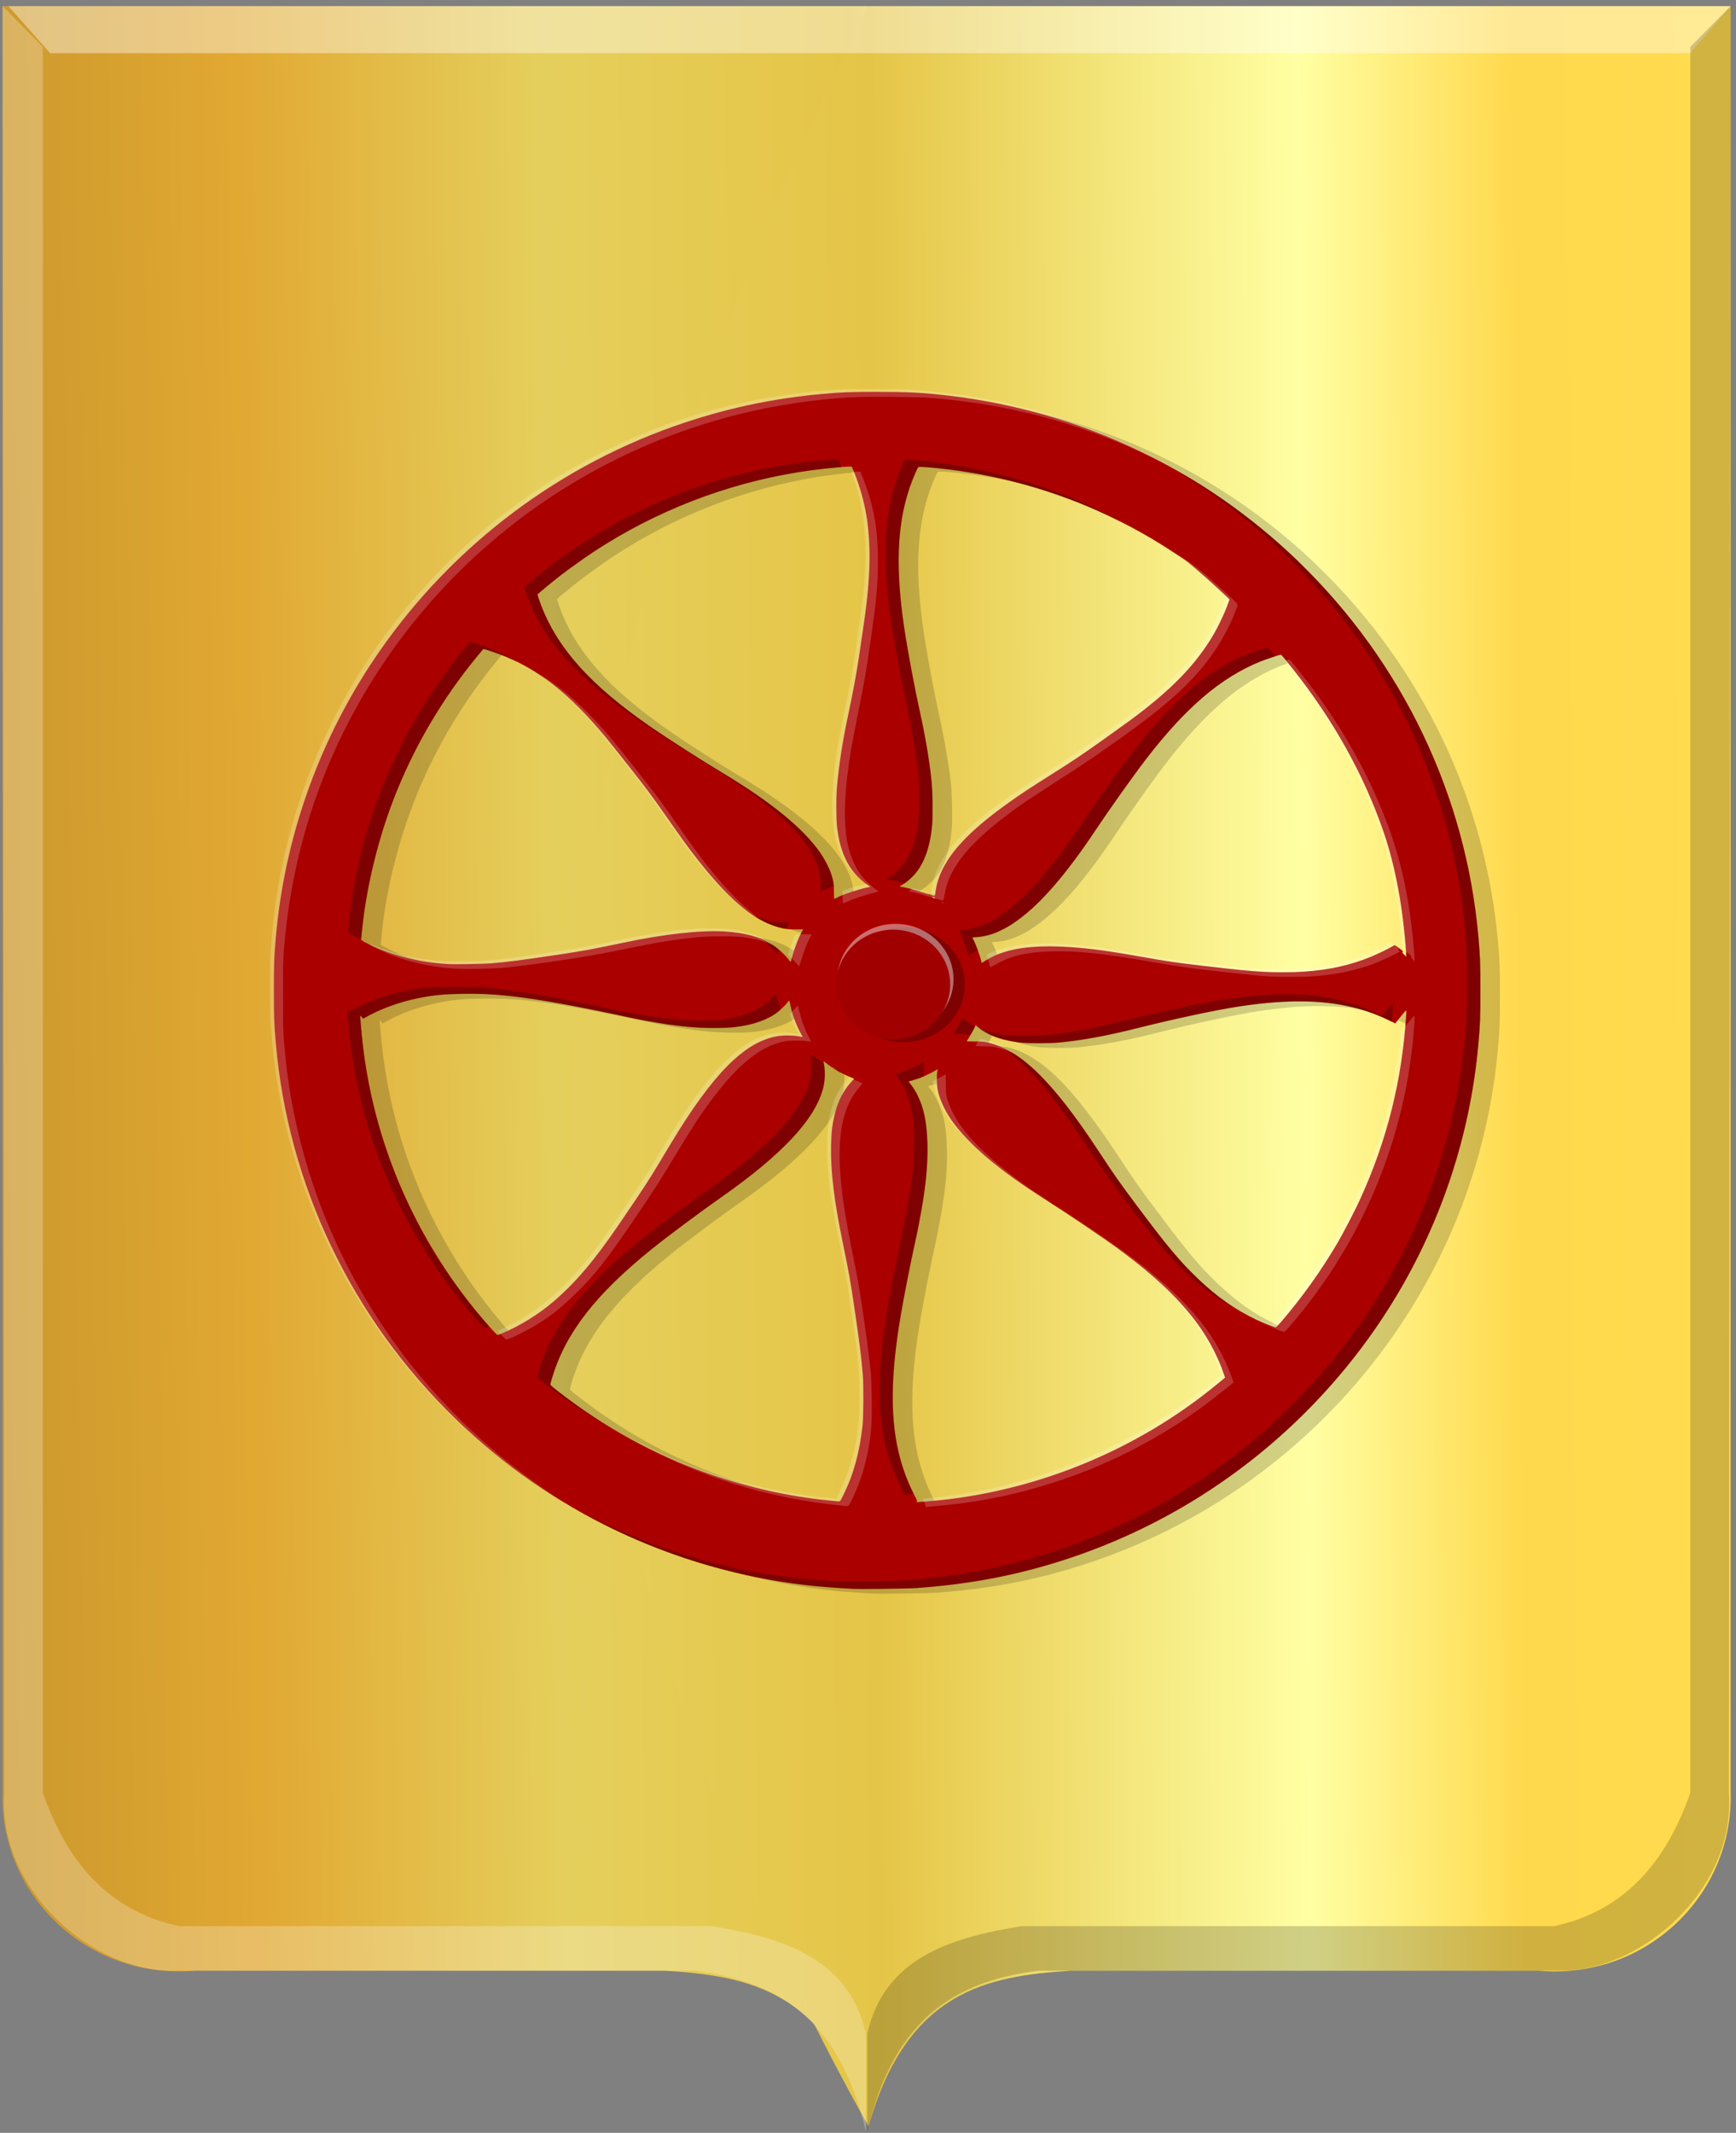<?xml version="1.0" encoding="UTF-8" standalone="no"?>
<!-- Created with Inkscape (http://www.inkscape.org/) -->

<svg
   xmlns:dc="http://purl.org/dc/elements/1.1/"
   xmlns:cc="http://creativecommons.org/ns#"
   xmlns:rdf="http://www.w3.org/1999/02/22-rdf-syntax-ns#"
   xmlns:svg="http://www.w3.org/2000/svg"
   xmlns="http://www.w3.org/2000/svg"
   xmlns:xlink="http://www.w3.org/1999/xlink"
   xmlns:sodipodi="http://sodipodi.sourceforge.net/DTD/sodipodi-0.dtd"
   xmlns:inkscape="http://www.inkscape.org/namespaces/inkscape"
   width="345.669"
   height="424.594"
   id="svg4592"
   version="1.1"
   inkscape:version="0.48.4 r9939"
   sodipodi:docname="Nieuw document 7">
  <rect width="100%" height="100%" fill="#808080" stroke="none"/>
  <defs
     id="defs4594">
    <linearGradient
       inkscape:collect="always"
       xlink:href="#linearGradient21651"
       id="linearGradient4421"
       gradientUnits="userSpaceOnUse"
       x1="0"
       y1="174.07"
       x2="30"
       y2="174.07"
       gradientTransform="translate(0,158.891)" />
    <linearGradient
       id="linearGradient21651">
      <stop
         id="stop21653"
         offset="0"
         style="stop-color:#cc992d;stop-opacity:1;" />
      <stop
         id="stop21655"
         offset="0.143"
         style="stop-color:#e1a832;stop-opacity:1;" />
      <stop
         style="stop-color:#e5cf5c;stop-opacity:1;"
         offset="0.321"
         id="stop21657" />
      <stop
         id="stop21659"
         offset="0.5"
         style="stop-color:#e5c547;stop-opacity:1;" />
      <stop
         style="stop-color:#ffffa3;stop-opacity:1;"
         offset="0.75"
         id="stop21661" />
      <stop
         id="stop21663"
         offset="0.875"
         style="stop-color:#ffd94d;stop-opacity:1;" />
      <stop
         style="stop-color:#ffdb4e;stop-opacity:1;"
         offset="1"
         id="stop21665" />
    </linearGradient>
    <linearGradient
       gradientUnits="userSpaceOnUse"
       y2="174.07"
       x2="30"
       y1="174.07"
       x1="0"
       id="linearGradient4379"
       xlink:href="#linearGradient21651"
       inkscape:collect="always" />
    <linearGradient
       id="linearGradient4070-8-2-8-8-7-0-6-5">
      <stop
         style="stop-color:#a3a3a3;stop-opacity:1;"
         offset="0"
         id="stop4072-1-2-6-4-1-4-7-9" />
      <stop
         style="stop-color:#b0b0b0;stop-opacity:1;"
         offset="0.143"
         id="stop4074-8-0-7-0-4-8-7-1" />
      <stop
         id="stop4076-6-1-0-3-7-5-9-8"
         offset="0.321"
         style="stop-color:#d1d1d1;stop-opacity:1;" />
      <stop
         style="stop-color:#bdbdbd;stop-opacity:1;"
         offset="0.5"
         id="stop4078-0-2-8-7-6-7-6-1" />
      <stop
         id="stop4080-2-7-1-8-8-3-4-7"
         offset="0.75"
         style="stop-color:#e5e5e5;stop-opacity:1;" />
      <stop
         style="stop-color:#cccccc;stop-opacity:1;"
         offset="0.875"
         id="stop4082-4-7-8-3-2-3-1-8" />
      <stop
         id="stop4084-9-0-3-1-3-0-9-6"
         offset="1"
         style="stop-color:#cccccc;stop-opacity:1;" />
    </linearGradient>
    <linearGradient
       gradientUnits="userSpaceOnUse"
       y2="204.963"
       x2="29.643"
       y1="204.963"
       x1="3.214"
       id="linearGradient4389"
       xlink:href="#linearGradient4070-8-2-8-8-7-0-6-5"
       inkscape:collect="always"
       gradientTransform="translate(336.429,486.112)" />
    <linearGradient
       inkscape:collect="always"
       xlink:href="#linearGradient21651"
       id="linearGradient5191"
       x1="120.157"
       y1="482.532"
       x2="461.128"
       y2="480.389"
       gradientUnits="userSpaceOnUse" />
    <linearGradient
       inkscape:collect="always"
       xlink:href="#linearGradient21651"
       id="linearGradient5199"
       x1="116.015"
       y1="480.389"
       x2="460.442"
       y2="475.389"
       gradientUnits="userSpaceOnUse" />
  </defs>
  <sodipodi:namedview
     id="base"
     pagecolor="#ffffff"
     bordercolor="#666666"
     borderopacity="1.0"
     inkscape:pageopacity="0.0"
     inkscape:pageshadow="2"
     inkscape:zoom="0.98994949"
     inkscape:cx="319.58"
     inkscape:cy="133.79707"
     inkscape:document-units="px"
     inkscape:current-layer="layer1"
     showgrid="false"
     fit-margin-top="0"
     fit-margin-left="0"
     fit-margin-right="0"
     fit-margin-bottom="0"
     inkscape:window-width="1600"
     inkscape:window-height="837"
     inkscape:window-x="-8"
     inkscape:window-y="-8"
     inkscape:window-maximized="1" />
  <g
     inkscape:label="Laag 1"
     inkscape:groupmode="layer"
     id="layer1"
     transform="translate(-116.018,-268.125)">
    <path
       style="fill:url(#linearGradient5199);fill-opacity:1;stroke:#000000;stroke-width:1px;stroke-linecap:butt;stroke-linejoin:miter;stroke-opacity:0"
       d="m 288.858,269.35 -172.329,0 0,355.668 c -0.568,20.254 16.82,37.264 38.368,35.419 l 48.497,0 44.977,0 c 16.747,1.035 32.826,3.981 40.487,30.992 6.929,-143.225 7.387,-284.085 0,-422.079 z"
       id="path2830"
       sodipodi:nodetypes="cccccccc"
       inkscape:connector-curvature="0" />
    <path
       style="fill:url(#linearGradient5191);fill-opacity:1;stroke:#000000;stroke-width:1px;stroke-linecap:butt;stroke-linejoin:miter;stroke-opacity:0"
       d="m 288.962,269.35 171.652,0 0,355.668 c 0.566,20.254 -16.753,37.264 -38.218,35.419 l -48.306,0 -44.8,0 c -16.681,1.035 -32.697,3.981 -40.328,30.992 -81.117,-144.682 -70.362,-284.846 0,-422.079 z"
       id="path2830-1"
       sodipodi:nodetypes="cccccccc"
       inkscape:connector-curvature="0" />
    <path
       style="fill:#ffffff;fill-opacity:0.405;stroke:#000000;stroke-width:1px;stroke-linecap:butt;stroke-linejoin:miter;stroke-opacity:0"
       d="m 117.676,269.341 8.322,9.365 326.568,0 8.047,-9.365 -342.938,0 z"
       id="path10406"
       inkscape:connector-curvature="0" />
    <path
       style="fill:#ffffff;fill-opacity:0.247;stroke:#000000;stroke-width:1px;stroke-linecap:butt;stroke-linejoin:miter;stroke-opacity:0"
       d="m 116.529,269.341 8.02,8.117 0,347.551 c 4.82,13.797 13.093,23.574 27.198,26.564 l 106.001,0 c 14.406,2.344 27.297,6.425 30.685,21.399 l 0,19.554 c -5.378,-23.424 -18.64,-30.163 -34.171,-32.099 l -103.56,0 c -15.946,0.429 -35.26,-15.956 -33.823,-35.419 l -0.349,-355.668 z"
       id="path4051"
       sodipodi:nodetypes="ccccccccccc"
       inkscape:connector-curvature="0" />
    <path
       style="fill:#000000;fill-opacity:0.186;stroke:#000000;stroke-width:1px;stroke-linecap:butt;stroke-linejoin:miter;stroke-opacity:0"
       d="m 460.614,269.341 -8.02,8.117 0,347.551 c -4.82,13.797 -13.093,23.574 -27.197,26.564 l -106.001,0 c -14.405,2.344 -27.297,6.425 -30.685,21.399 l 0,19.554 c 5.378,-23.424 18.64,-30.163 34.172,-32.099 l 103.56,0 c 15.947,0.429 35.26,-15.956 33.823,-35.419 l 0.349,-355.668 z"
       id="path4051-6"
       sodipodi:nodetypes="ccccccccccc"
       inkscape:connector-curvature="0" />
    <path
       style="fill:#000000;fill-opacity:0.175"
       d="m 289.686,585.348 c -4.075,-0.218 -6.563,-0.416 -9.386,-0.746 -26.206,-3.067 -50.737,-14.706 -69.653,-33.045 -20.715,-20.084 -33.373,-46.552 -35.821,-74.901 -0.346,-4.006 -0.376,-4.842 -0.376,-10.437 0,-5.594 0.03,-6.431 0.376,-10.437 1.69,-19.576 8.343,-38.576 19.263,-55.013 14.408,-21.687 35.539,-38.178 60.003,-46.828 9.747,-3.446 19.317,-5.529 29.645,-6.453 4.008,-0.358 5.28,-0.406 10.827,-0.406 6.251,0 9.107,0.151 14.265,0.755 26.206,3.067 50.737,14.706 69.653,33.045 20.715,20.084 33.373,46.552 35.821,74.901 0.346,4.006 0.376,4.842 0.376,10.437 0,5.594 -0.03,6.431 -0.376,10.437 -1.69,19.576 -8.343,38.576 -19.263,55.013 -14.408,21.687 -35.54,38.178 -60.003,46.828 -10.629,3.758 -20.721,5.833 -32.531,6.69 -1.803,0.131 -11.18,0.248 -12.82,0.161 z m 15.148,-17.419 c 20.854,-1.712 41.237,-9.979 57.377,-23.27 0.583,-0.48 1.189,-0.978 1.347,-1.106 l 0.288,-0.233 -0.313,-0.916 c -0.993,-2.909 -2.609,-6.086 -4.516,-8.876 -3.526,-5.161 -8.865,-10.303 -16.546,-15.933 -3.085,-2.261 -10,-6.933 -14.358,-9.701 -9.461,-6.008 -15.31,-10.955 -18.775,-15.881 -1.331,-1.893 -2.416,-4.307 -2.736,-6.088 -0.159,-0.882 -0.193,-2.794 -0.064,-3.539 l 0.078,-0.461 -0.381,0.221 c -1.512,0.877 -2.864,1.461 -4.48,1.936 l -0.94,0.276 0.542,0.704 c 1.118,1.452 2.094,3.647 2.584,5.813 0.732,3.235 0.856,8.108 0.329,12.978 -0.383,3.536 -1.195,8.258 -2.172,12.633 -0.797,3.566 -2.053,9.919 -2.739,13.857 -2.19,12.565 -2.251,21.575 -0.197,29.099 0.716,2.623 1.702,5.145 2.895,7.409 0.404,0.767 0.498,1.018 0.423,1.132 -0.085,0.13 -0.051,0.143 0.292,0.115 0.214,-0.019 1.141,-0.094 2.061,-0.169 z m -17.075,-1.08 c 2.076,-4.151 3.302,-8.544 3.894,-13.952 0.206,-1.873 0.235,-8.251 0.047,-10.348 -0.338,-3.794 -0.562,-5.559 -1.646,-13.015 -0.748,-5.145 -1.127,-7.274 -2.321,-13.033 -1.726,-8.326 -2.448,-14.294 -2.342,-19.37 0.028,-1.366 0.112,-2.805 0.199,-3.449 0.555,-4.056 1.738,-6.922 3.803,-9.208 l 0.608,-0.673 -0.924,-0.376 c -1.61,-0.654 -3.295,-1.639 -4.713,-2.754 -0.237,-0.187 -0.445,-0.326 -0.462,-0.31 -0.021,0.016 0.038,0.403 0.121,0.86 0.213,1.165 0.136,3.056 -0.178,4.325 -1.536,6.228 -8.164,13.35 -20.369,21.89 -4.079,2.854 -10.625,7.732 -13.754,10.249 -11.109,8.936 -17.141,16.68 -19.799,25.414 -0.227,0.747 -0.413,1.447 -0.413,1.554 0,0.143 0.354,0.471 1.324,1.23 9.402,7.352 19.358,12.795 30.549,16.7 7.281,2.541 15.734,4.409 23.374,5.166 0.767,0.076 1.519,0.152 1.673,0.17 0.796,0.09 0.711,0.158 1.325,-1.07 z m -67.865,-32.349 c 3.639,-1.544 7.178,-3.73 10.19,-6.296 4.363,-3.717 8.204,-8.237 13.063,-15.374 5.201,-7.64 5.92,-8.739 8.213,-12.573 1.334,-2.23 2.972,-4.931 3.639,-6.001 3.981,-6.384 7.664,-11.139 10.958,-14.147 3.038,-2.774 5.885,-4.304 8.902,-4.784 1.392,-0.221 3.661,-0.13 4.778,0.194 0.142,0.041 0.106,-0.069 -0.201,-0.6 -0.879,-1.524 -1.714,-3.73 -2.104,-5.56 -0.127,-0.595 -0.249,-1.1 -0.273,-1.122 -0.023,-0.021 -0.18,0.152 -0.348,0.386 -0.491,0.683 -1.829,1.896 -2.695,2.442 -1.986,1.252 -4.494,2.052 -7.704,2.457 -1.922,0.243 -6.128,0.239 -9.014,-0.009 -3.676,-0.315 -8.706,-1.138 -13.565,-2.221 -2.649,-0.59 -8.317,-1.731 -11.294,-2.274 -9.234,-1.684 -14.285,-2.207 -20.395,-2.11 -3.904,0.062 -5.801,0.246 -8.867,0.863 -3.765,0.758 -7.72,2.211 -10.64,3.909 l -0.313,0.182 -0.3,-0.34 -0.3,-0.34 0.036,0.525 c 0.633,9.148 2.292,17.58 5.106,25.954 4.448,13.234 11.762,25.736 21.097,36.061 0.947,1.048 1.079,1.161 1.265,1.091 0.114,-0.043 0.459,-0.184 0.765,-0.314 z m 155.057,-2.225 c 4.219,-4.895 8.02,-10.216 11.331,-15.862 1.15,-1.962 3.43,-6.359 4.425,-8.535 5.397,-11.807 8.389,-23.769 9.202,-36.794 0.072,-1.144 0.191,-1.194 -1.2,0.501 l -0.992,1.209 -1.323,-0.65 c -7.79,-3.825 -16.995,-4.671 -29.714,-2.734 -4.6,0.701 -13.301,2.553 -20.306,4.323 -6.058,1.531 -11.014,2.437 -15.798,2.891 -1.831,0.174 -6.314,0.149 -7.76,-0.042 -1.48,-0.196 -3.064,-0.533 -4.082,-0.868 -1.606,-0.529 -3.293,-1.438 -4.205,-2.264 l -0.341,-0.309 -0.331,0.682 c -0.355,0.732 -1.216,2.215 -1.414,2.437 -0.108,0.121 0.053,0.135 1.478,0.133 1.204,-0.002 1.794,0.037 2.389,0.158 6.69,1.364 13.098,7.592 22.446,21.818 2.956,4.499 4.139,6.186 7.293,10.402 6.388,8.539 8.772,11.391 12.45,14.898 3.821,3.643 7.456,6.18 11.618,8.11 1.226,0.568 3.603,1.516 3.81,1.519 0.076,0 0.537,-0.459 1.022,-1.022 z m 4.554,-69.774 c 5.173,-0.37 9.272,-1.281 13.437,-2.986 1.056,-0.432 3.233,-1.479 3.975,-1.911 0.343,-0.2 0.658,-0.373 0.7,-0.385 0.095,-0.026 1.683,1.179 1.683,1.278 0,0.04 -0.042,0.072 -0.093,0.072 -0.172,0 -0.095,0.135 0.327,0.577 l 0.419,0.44 -0.047,-0.708 c -0.602,-9 -2.131,-17.281 -4.435,-24.013 -3.906,-11.411 -9.951,-22.29 -18.135,-32.634 -1.707,-2.158 -2.278,-2.833 -2.394,-2.833 -0.213,0 -3.166,0.982 -4.116,1.369 -7.878,3.207 -14.855,9.18 -22.784,19.504 -2.503,3.259 -7.216,9.888 -9.936,13.974 -5.897,8.86 -11.002,14.756 -15.614,18.037 -1.436,1.021 -2.114,1.43 -3.351,2.021 -1.667,0.796 -3.104,1.191 -4.77,1.311 -0.466,0.034 -0.846,0.076 -0.846,0.096 0,0.019 0.089,0.2 0.197,0.401 0.518,0.967 1.328,3.192 1.61,4.423 l 0.055,0.241 0.849,-0.53 c 4.392,-2.745 10.887,-3.415 21.36,-2.203 2.085,0.241 5.588,0.783 9.107,1.41 5.596,0.996 7.232,1.239 12.453,1.852 7.07,0.83 9.285,1.049 12.5,1.237 2.099,0.123 5.843,0.103 7.853,-0.04 z m -161.609,-1.671 c 3.542,-0.32 5.285,-0.546 12.964,-1.681 4.849,-0.717 7.458,-1.195 13.289,-2.436 7.848,-1.67 15.354,-2.505 19.934,-2.218 4.255,0.267 7.088,1.043 9.613,2.633 1.035,0.652 2.645,2.121 3.25,2.967 0.199,0.28 0.38,0.493 0.399,0.475 0.021,-0.019 0.159,-0.484 0.311,-1.035 0.542,-1.966 1.198,-3.676 1.88,-4.898 l 0.303,-0.543 -1.49,2e-5 c -1.188,0 -1.681,-0.04 -2.436,-0.195 -5.267,-1.086 -10.36,-5.158 -17,-13.594 -1.851,-2.352 -3.148,-4.136 -6.651,-9.154 -2.376,-3.404 -3.673,-5.141 -6.832,-9.154 -2.145,-2.724 -4.415,-5.57 -5.045,-6.324 -6.961,-8.329 -12.996,-13.143 -20.068,-16.009 -1.084,-0.439 -3.932,-1.415 -4.131,-1.415 -0.025,0 -0.564,0.627 -1.195,1.393 -7.231,8.775 -12.904,18.512 -16.888,28.988 -3.186,8.378 -5.52,18.396 -6.181,26.534 -0.032,0.389 -0.074,0.788 -0.095,0.886 -0.032,0.146 0.117,0.26 0.818,0.631 4.61,2.435 10.387,3.947 16.469,4.31 1.342,0.08 7.33,-0.03 8.782,-0.161 z m 69.147,-13.298 c 1.125,-0.526 3.913,-1.437 5.311,-1.735 0.889,-0.19 0.935,-0.21 0.721,-0.319 -0.518,-0.262 -1.676,-1.174 -2.309,-1.82 -2.3,-2.344 -3.605,-5.406 -4.162,-9.766 -0.199,-1.554 -0.225,-5.941 -0.049,-8.004 0.371,-4.315 1.102,-9.106 2.117,-13.881 1.08,-5.078 1.762,-8.727 2.268,-12.135 1.007,-6.79 1.108,-7.487 1.294,-8.92 0.868,-6.682 1.042,-11.817 0.558,-16.444 -0.208,-1.979 -0.269,-2.401 -0.606,-4.12 -0.469,-2.396 -1.5,-5.738 -2.388,-7.746 l -0.31,-0.7 -0.831,0.025 c -1.895,0.057 -6.539,0.575 -9.706,1.082 -14.536,2.327 -28.506,7.752 -40.844,15.859 -1.651,1.085 -5.223,3.64 -6.691,4.786 -1.304,1.018 -4.385,3.559 -4.465,3.683 -0.028,0.042 0.165,0.684 0.429,1.427 3.177,8.971 9.951,16.602 22.251,25.067 3.505,2.412 9.801,6.442 14.079,9.011 9.83,5.903 16.191,11.111 19.604,16.053 0.747,1.081 1.702,2.92 2.045,3.938 0.489,1.453 0.606,2.171 0.607,3.735 0,0.79 0.023,1.425 0.047,1.411 0.025,-0.014 0.488,-0.233 1.028,-0.485 z m 19.045,0.3 c 0,-0.139 -0.197,-0.231 -0.496,-0.23 -0.18,0 -0.172,0.019 0.078,0.171 0.341,0.208 0.418,0.219 0.418,0.06 z m 0.042,-0.828 c 0.249,-1.957 0.723,-3.478 1.62,-5.197 2.103,-4.032 6.099,-8.011 12.975,-12.923 2.53,-1.808 4.179,-2.893 9.34,-6.149 3.435,-2.167 5.434,-3.511 9.014,-6.057 2.53,-1.8 5.186,-3.705 5.901,-4.234 7.972,-5.894 12.735,-10.738 16.263,-16.539 1.164,-1.914 2.643,-5.031 3.293,-6.94 l 0.195,-0.572 -0.908,-0.873 c -1.727,-1.66 -6.063,-5.5 -7.322,-6.482 -1.165,-0.909 -4.816,-3.29 -7.269,-4.74 -5.324,-3.146 -11.186,-5.947 -16.752,-8.006 -8.915,-3.296 -18.017,-5.346 -27.42,-6.176 -0.897,-0.079 -1.792,-0.131 -1.988,-0.115 -0.354,0.028 -0.36,0.035 -0.72,0.825 -3.702,8.117 -4.424,17.555 -2.391,31.266 0.646,4.356 2.08,12.002 3.211,17.114 1.011,4.574 1.825,9.439 2.225,13.311 0.199,1.935 0.282,6.907 0.142,8.535 -0.351,4.042 -1.267,6.987 -2.891,9.295 -0.648,0.921 -2.003,2.206 -2.904,2.755 l -0.723,0.44 1.038,0.197 c 0.571,0.108 1.523,0.357 2.117,0.552 1.55,0.511 3.561,1.115 3.744,1.125 0.119,0.007 0.17,-0.091 0.21,-0.412 z"
       id="path4480"
       inkscape:connector-curvature="0" />
    <path
       style="fill:#aa0000"
       d="m 285.791,584.404 c -4.075,-0.218 -6.563,-0.416 -9.386,-0.746 -26.206,-3.067 -50.737,-14.706 -69.653,-33.045 -20.715,-20.084 -33.373,-46.552 -35.82,-74.901 -0.346,-4.006 -0.376,-4.842 -0.376,-10.437 0,-5.594 0.03,-6.431 0.376,-10.437 1.69,-19.576 8.343,-38.576 19.263,-55.013 14.408,-21.687 35.54,-38.178 60.003,-46.828 9.747,-3.446 19.316,-5.529 29.645,-6.453 4.008,-0.358 5.28,-0.406 10.826,-0.406 6.252,0 9.107,0.151 14.265,0.755 26.206,3.067 50.737,14.706 69.653,33.045 20.715,20.084 33.373,46.552 35.821,74.901 0.346,4.006 0.376,4.842 0.376,10.437 0,5.594 -0.03,6.431 -0.376,10.437 -1.69,19.576 -8.343,38.576 -19.263,55.014 -14.408,21.687 -35.539,38.178 -60.003,46.828 -10.629,3.758 -20.721,5.833 -32.531,6.69 -1.803,0.131 -11.18,0.248 -12.82,0.161 z m 15.148,-17.419 c 20.854,-1.712 41.237,-9.979 57.377,-23.27 0.583,-0.48 1.189,-0.978 1.347,-1.106 l 0.288,-0.233 -0.313,-0.916 c -0.993,-2.909 -2.609,-6.086 -4.516,-8.876 -3.525,-5.161 -8.865,-10.303 -16.546,-15.933 -3.085,-2.261 -10,-6.933 -14.358,-9.701 -9.461,-6.008 -15.31,-10.955 -18.775,-15.881 -1.332,-1.893 -2.416,-4.307 -2.736,-6.088 -0.159,-0.882 -0.193,-2.794 -0.064,-3.539 l 0.078,-0.461 -0.38,0.221 c -1.512,0.877 -2.864,1.461 -4.481,1.936 l -0.94,0.276 0.542,0.704 c 1.119,1.453 2.094,3.647 2.584,5.813 0.732,3.235 0.856,8.108 0.329,12.978 -0.383,3.536 -1.195,8.258 -2.172,12.633 -0.797,3.566 -2.053,9.919 -2.739,13.857 -2.19,12.565 -2.251,21.575 -0.197,29.099 0.716,2.623 1.701,5.145 2.895,7.409 0.404,0.767 0.498,1.018 0.423,1.132 -0.085,0.13 -0.051,0.143 0.292,0.115 0.213,-0.019 1.141,-0.094 2.061,-0.17 z m -17.075,-1.08 c 2.076,-4.151 3.302,-8.544 3.895,-13.952 0.206,-1.873 0.235,-8.251 0.047,-10.348 -0.338,-3.794 -0.561,-5.559 -1.646,-13.015 -0.748,-5.145 -1.127,-7.274 -2.321,-13.033 -1.726,-8.326 -2.448,-14.294 -2.342,-19.37 0.028,-1.366 0.112,-2.805 0.199,-3.449 0.555,-4.056 1.738,-6.922 3.803,-9.208 l 0.608,-0.673 -0.924,-0.376 c -1.61,-0.654 -3.295,-1.639 -4.713,-2.754 -0.237,-0.187 -0.445,-0.326 -0.462,-0.31 -0.021,0.016 0.038,0.403 0.121,0.86 0.213,1.165 0.136,3.056 -0.178,4.325 -1.536,6.228 -8.164,13.35 -20.369,21.89 -4.079,2.854 -10.625,7.732 -13.754,10.249 -11.108,8.936 -17.141,16.68 -19.799,25.414 -0.227,0.747 -0.413,1.447 -0.413,1.554 0,0.143 0.354,0.471 1.324,1.23 9.402,7.352 19.358,12.795 30.549,16.7 7.28,2.541 15.733,4.409 23.374,5.166 0.767,0.076 1.519,0.152 1.673,0.17 0.796,0.09 0.711,0.158 1.325,-1.07 z m -67.865,-32.349 c 3.639,-1.544 7.178,-3.73 10.19,-6.296 4.363,-3.717 8.204,-8.237 13.063,-15.374 5.201,-7.64 5.92,-8.739 8.213,-12.573 1.334,-2.23 2.972,-4.931 3.639,-6.001 3.982,-6.384 7.664,-11.139 10.958,-14.147 3.038,-2.774 5.885,-4.304 8.902,-4.784 1.392,-0.221 3.662,-0.13 4.778,0.194 0.142,0.041 0.106,-0.069 -0.201,-0.6 -0.879,-1.524 -1.714,-3.73 -2.104,-5.56 -0.127,-0.595 -0.249,-1.1 -0.272,-1.122 -0.023,-0.021 -0.18,0.152 -0.348,0.386 -0.491,0.683 -1.829,1.896 -2.695,2.442 -1.986,1.252 -4.494,2.052 -7.704,2.457 -1.921,0.243 -6.128,0.239 -9.014,-0.009 -3.676,-0.315 -8.706,-1.138 -13.565,-2.221 -2.649,-0.59 -8.317,-1.731 -11.294,-2.274 -9.234,-1.684 -14.285,-2.207 -20.395,-2.11 -3.904,0.062 -5.801,0.246 -8.867,0.863 -3.766,0.758 -7.721,2.211 -10.64,3.909 l -0.313,0.182 -0.3,-0.34 -0.3,-0.34 0.036,0.525 c 0.633,9.148 2.292,17.58 5.106,25.954 4.448,13.234 11.762,25.736 21.097,36.061 0.947,1.048 1.079,1.161 1.265,1.091 0.114,-0.043 0.459,-0.184 0.765,-0.314 z m 155.058,-2.225 c 4.219,-4.895 8.02,-10.216 11.331,-15.862 1.15,-1.962 3.43,-6.359 4.424,-8.535 5.397,-11.807 8.389,-23.769 9.202,-36.794 0.072,-1.144 0.191,-1.194 -1.2,0.501 l -0.992,1.209 -1.323,-0.65 c -7.79,-3.825 -16.995,-4.671 -29.714,-2.734 -4.6,0.701 -13.301,2.553 -20.306,4.323 -6.058,1.531 -11.014,2.437 -15.798,2.891 -1.831,0.174 -6.314,0.149 -7.76,-0.042 -1.479,-0.196 -3.064,-0.533 -4.082,-0.868 -1.606,-0.529 -3.293,-1.438 -4.205,-2.264 l -0.341,-0.309 -0.331,0.682 c -0.355,0.732 -1.216,2.215 -1.414,2.437 -0.108,0.121 0.053,0.135 1.478,0.133 1.204,-0.002 1.794,0.037 2.389,0.158 6.691,1.364 13.098,7.592 22.447,21.818 2.956,4.499 4.139,6.186 7.293,10.402 6.388,8.539 8.772,11.391 12.45,14.898 3.821,3.643 7.455,6.18 11.618,8.11 1.226,0.568 3.603,1.516 3.81,1.519 0.076,0 0.537,-0.459 1.022,-1.022 z m 4.554,-69.774 c 5.173,-0.37 9.272,-1.281 13.437,-2.986 1.056,-0.432 3.233,-1.479 3.975,-1.911 0.343,-0.2 0.658,-0.373 0.7,-0.385 0.095,-0.026 1.683,1.179 1.683,1.278 0,0.04 -0.042,0.072 -0.093,0.072 -0.172,0 -0.095,0.135 0.326,0.577 l 0.42,0.44 -0.049,-0.708 c -0.602,-9 -2.131,-17.281 -4.435,-24.013 -3.906,-11.411 -9.951,-22.29 -18.136,-32.634 -1.707,-2.158 -2.278,-2.833 -2.394,-2.833 -0.213,0 -3.166,0.982 -4.115,1.369 -7.878,3.207 -14.855,9.18 -22.784,19.504 -2.503,3.259 -7.216,9.888 -9.936,13.974 -5.897,8.86 -11.001,14.756 -15.614,18.037 -1.436,1.021 -2.114,1.43 -3.351,2.021 -1.667,0.796 -3.104,1.191 -4.771,1.311 -0.465,0.034 -0.846,0.076 -0.846,0.096 0,0.019 0.089,0.2 0.197,0.401 0.518,0.967 1.328,3.192 1.61,4.423 l 0.055,0.241 0.849,-0.53 c 4.392,-2.745 10.887,-3.415 21.36,-2.203 2.085,0.241 5.587,0.783 9.107,1.41 5.597,0.996 7.232,1.239 12.453,1.852 7.07,0.83 9.284,1.049 12.499,1.237 2.099,0.123 5.843,0.103 7.853,-0.04 z m -161.609,-1.671 c 3.542,-0.32 5.285,-0.546 12.964,-1.681 4.849,-0.717 7.458,-1.195 13.289,-2.436 7.847,-1.67 15.354,-2.505 19.934,-2.218 4.254,0.267 7.088,1.043 9.613,2.633 1.035,0.652 2.645,2.121 3.25,2.967 0.199,0.28 0.38,0.493 0.399,0.475 0.021,-0.019 0.159,-0.484 0.311,-1.035 0.542,-1.966 1.198,-3.676 1.88,-4.898 l 0.303,-0.543 -1.489,2e-5 c -1.188,0 -1.681,-0.04 -2.437,-0.195 -5.267,-1.086 -10.36,-5.158 -17,-13.594 -1.851,-2.352 -3.148,-4.136 -6.651,-9.154 -2.376,-3.404 -3.673,-5.141 -6.832,-9.154 -2.145,-2.724 -4.415,-5.57 -5.045,-6.324 -6.961,-8.329 -12.995,-13.143 -20.068,-16.009 -1.084,-0.439 -3.933,-1.415 -4.131,-1.415 -0.025,0 -0.564,0.627 -1.195,1.393 -7.231,8.775 -12.904,18.512 -16.888,28.988 -3.186,8.378 -5.52,18.396 -6.181,26.534 -0.032,0.389 -0.074,0.788 -0.095,0.886 -0.032,0.146 0.117,0.26 0.818,0.631 4.61,2.435 10.386,3.947 16.469,4.31 1.342,0.08 7.33,-0.03 8.782,-0.161 z m 69.147,-13.298 c 1.125,-0.526 3.913,-1.437 5.311,-1.735 0.889,-0.19 0.935,-0.21 0.721,-0.319 -0.518,-0.262 -1.676,-1.174 -2.309,-1.82 -2.3,-2.344 -3.605,-5.406 -4.163,-9.766 -0.199,-1.554 -0.225,-5.941 -0.047,-8.004 0.371,-4.315 1.101,-9.106 2.117,-13.881 1.08,-5.078 1.762,-8.727 2.268,-12.135 1.007,-6.79 1.108,-7.487 1.294,-8.92 0.868,-6.682 1.042,-11.817 0.559,-16.444 -0.208,-1.979 -0.269,-2.401 -0.606,-4.12 -0.469,-2.396 -1.5,-5.738 -2.388,-7.746 l -0.31,-0.7 -0.831,0.025 c -1.895,0.057 -6.539,0.575 -9.706,1.082 -14.536,2.327 -28.506,7.752 -40.844,15.859 -1.651,1.085 -5.223,3.64 -6.691,4.786 -1.303,1.018 -4.385,3.559 -4.465,3.683 -0.028,0.042 0.167,0.684 0.429,1.427 3.177,8.971 9.951,16.602 22.251,25.067 3.504,2.412 9.801,6.442 14.079,9.011 9.83,5.903 16.191,11.111 19.604,16.053 0.747,1.081 1.702,2.92 2.045,3.938 0.49,1.453 0.606,2.171 0.607,3.735 0,0.79 0.023,1.425 0.049,1.411 0.025,-0.014 0.488,-0.233 1.028,-0.485 z m 19.045,0.3 c 0,-0.139 -0.197,-0.231 -0.495,-0.23 -0.18,0 -0.172,0.019 0.078,0.171 0.341,0.208 0.418,0.219 0.418,0.06 z m 0.042,-0.828 c 0.249,-1.957 0.723,-3.478 1.62,-5.197 2.103,-4.032 6.099,-8.011 12.974,-12.923 2.531,-1.808 4.179,-2.893 9.34,-6.149 3.435,-2.167 5.435,-3.511 9.014,-6.057 2.53,-1.8 5.186,-3.705 5.901,-4.234 7.972,-5.894 12.735,-10.738 16.263,-16.539 1.165,-1.914 2.644,-5.031 3.293,-6.94 l 0.195,-0.572 -0.908,-0.873 c -1.727,-1.66 -6.063,-5.5 -7.322,-6.482 -1.165,-0.909 -4.816,-3.29 -7.269,-4.74 -5.324,-3.146 -11.186,-5.947 -16.753,-8.006 -8.914,-3.296 -18.017,-5.346 -27.42,-6.176 -0.897,-0.079 -1.792,-0.131 -1.988,-0.115 -0.354,0.028 -0.36,0.035 -0.72,0.825 -3.702,8.117 -4.424,17.555 -2.391,31.266 0.646,4.356 2.08,12.002 3.211,17.114 1.012,4.574 1.825,9.439 2.225,13.311 0.199,1.935 0.282,6.907 0.142,8.535 -0.351,4.042 -1.267,6.987 -2.892,9.295 -0.648,0.921 -2.003,2.206 -2.904,2.755 l -0.723,0.44 1.038,0.197 c 0.571,0.108 1.523,0.357 2.117,0.552 1.55,0.511 3.561,1.115 3.744,1.125 0.119,0.007 0.17,-0.091 0.21,-0.412 z"
       id="path4480-0"
       inkscape:connector-curvature="0" />
    <path
       style="fill:#000000;fill-opacity:0.255"
       d="m 285.809,584.432 c -6.351,-0.34 -9.755,-0.69 -15.04,-1.545 -11.686,-1.892 -23.692,-5.798 -34.354,-11.177 -1.906,-0.962 -4.647,-2.433 -4.647,-2.495 0,-0.021 0.554,0.242 1.231,0.587 13.583,6.915 28.061,11.151 43.051,12.598 5.391,0.52 8.398,0.623 14.637,0.502 5.122,-0.1 7.407,-0.248 11.756,-0.764 24.039,-2.848 46.474,-12.777 64.809,-28.681 2.985,-2.589 7.755,-7.289 10.564,-10.408 16.751,-18.604 27.234,-42.192 29.775,-66.998 0.489,-4.771 0.51,-5.273 0.513,-12.117 0,-6.67 -0.021,-7.255 -0.422,-11.454 -1.605,-16.706 -6.668,-32.715 -14.912,-47.154 -9.829,-17.214 -23.851,-31.833 -40.561,-42.287 -1.423,-0.89 -2.13,-1.365 -1.673,-1.124 0.644,0.34 3.594,2.126 5.127,3.104 15.042,9.594 27.809,22.468 37.224,37.534 9.935,15.9 15.936,33.796 17.54,52.316 0.337,3.893 0.375,4.943 0.375,10.437 0,5.51 -0.042,6.719 -0.378,10.481 -2.538,28.524 -15.093,54.763 -35.819,74.857 -14.566,14.123 -32.518,24.331 -52.182,29.673 -7.655,2.08 -15.191,3.333 -23.796,3.957 -1.803,0.131 -11.18,0.248 -12.82,0.161 z M 231.374,569.044 c -0.347,-0.179 -0.326,-0.254 0.023,-0.082 0.153,0.075 0.279,0.156 0.279,0.179 0,0.057 0,0.054 -0.302,-0.097 z m -0.586,-0.352 c -0.174,-0.132 -0.172,-0.134 0.03,-0.041 0.114,0.053 0.21,0.115 0.21,0.138 0,0.068 -0.049,0.048 -0.238,-0.096 z m 65.16,-3.17 c 0.028,-0.068 -0.282,-0.814 -0.687,-1.658 -2.309,-4.807 -3.403,-8.831 -3.94,-14.492 -0.203,-2.135 -0.15,-7.963 0.095,-10.678 0.558,-6.166 1.471,-11.662 3.826,-23.02 2.211,-10.665 2.666,-13.815 2.76,-19.111 0.057,-3.163 -0.023,-4.711 -0.349,-6.759 -0.429,-2.701 -1.484,-5.369 -2.828,-7.152 -0.277,-0.368 -0.475,-0.685 -0.438,-0.705 0.036,-0.019 0.547,-0.185 1.135,-0.368 1.135,-0.353 2.983,-1.149 3.911,-1.686 0.308,-0.178 0.575,-0.31 0.594,-0.292 0.021,0.019 0,0.37 -0.059,0.783 -0.051,0.413 -0.066,1.042 -0.034,1.396 l 0.057,0.644 -0.515,0.217 c -0.283,0.119 -0.965,0.345 -1.514,0.502 -0.55,0.157 -1.014,0.294 -1.032,0.305 -0.021,0.012 0.178,0.267 0.434,0.568 1.238,1.456 2.275,3.86 2.803,6.495 0.644,3.213 0.724,7.615 0.226,12.383 -0.343,3.284 -1.219,8.405 -2.141,12.515 -0.529,2.357 -1.739,8.331 -2.302,11.365 -2.788,15.013 -2.88,24.591 -0.318,32.99 0.456,1.496 1.142,3.283 1.765,4.599 0.253,0.535 0.481,1.017 0.506,1.07 0.047,0.099 -0.806,0.21 -1.611,0.212 -0.298,0 -0.38,-0.029 -0.342,-0.123 z m -59.77,-13.988 c -0.174,-0.132 -0.172,-0.134 0.03,-0.041 0.114,0.053 0.21,0.115 0.21,0.138 0,0.068 -0.049,0.048 -0.238,-0.096 z m -2.513,-1.527 c -2.654,-1.673 -5.076,-3.34 -7.649,-5.266 -2.213,-1.656 -2.982,-2.311 -2.982,-2.541 0,-0.091 0.123,-0.598 0.275,-1.127 2.027,-7.094 6.467,-13.684 13.864,-20.579 4.446,-4.144 9.555,-8.145 19.363,-15.167 1.789,-1.281 3.859,-2.787 4.6,-3.347 7.849,-5.936 12.845,-11.194 15.1,-15.892 0.43,-0.895 1.01,-2.555 1.175,-3.361 0.142,-0.692 0.174,-3.285 0.053,-4.192 l -0.076,-0.565 0.448,0.318 c 0.246,0.175 0.851,0.583 1.344,0.907 l 0.897,0.589 0.114,0.895 c 0.523,4.065 -1.394,8.458 -5.89,13.497 -1.336,1.497 -5.06,4.971 -7.125,6.646 -2.411,1.956 -4.88,3.812 -7.587,5.702 -3.191,2.229 -8.345,6.028 -11.557,8.522 -12.798,9.933 -19.205,17.889 -22.086,27.426 l -0.414,1.371 0.438,0.354 c 2.362,1.906 5.983,4.541 8.448,6.145 0.767,0.499 1.434,0.943 1.482,0.985 0.267,0.236 -0.231,-0.059 -2.235,-1.322 z m -22.033,-18.398 c -5.679,-6.119 -11.456,-14.472 -15.48,-22.383 -6.157,-12.104 -9.627,-24.256 -10.85,-37.996 -0.234,-2.623 -0.242,-2.455 0.112,-2.084 l 0.29,0.304 0.288,-0.158 c 4.908,-2.693 10.176,-4.218 16.053,-4.648 1.656,-0.121 7.559,-0.125 9.28,-0.007 6.164,0.426 12.304,1.426 24.999,4.071 7.578,1.579 11.52,2.206 15.566,2.478 1.685,0.113 5.74,0.112 7.109,-0.002 3.321,-0.276 6.327,-1.171 8.459,-2.52 0.778,-0.492 2.041,-1.609 2.6,-2.298 0.219,-0.27 0.418,-0.471 0.444,-0.447 0.025,0.024 0.224,0.712 0.441,1.528 0.217,0.816 0.423,1.549 0.458,1.629 0.049,0.109 -0.14,0.289 -0.756,0.732 -4.81,3.448 -13.342,3.936 -26.283,1.502 -1.176,-0.221 -3.392,-0.677 -4.925,-1.013 -3.321,-0.728 -9.547,-1.959 -12.699,-2.511 -5.55,-0.973 -9.531,-1.47 -13.926,-1.737 -2.173,-0.132 -7.154,-0.056 -9.014,0.138 -5.552,0.579 -10.153,1.919 -14.45,4.208 l -1.022,0.544 -0.307,-0.338 -0.307,-0.338 0.051,0.573 c 0.028,0.315 0.093,1.13 0.148,1.811 0.815,10.415 3.458,21.231 7.598,31.089 4.042,9.625 9.489,18.516 16.265,26.551 0.726,0.861 1.361,1.589 1.412,1.619 0.051,0.03 0.093,0.091 0.093,0.137 0,0.088 -0.595,0.35 -0.796,0.35 -0.068,0 -0.449,-0.352 -0.848,-0.782 z m 148.374,-4.154 c -2.908,-1.744 -5.096,-3.45 -8.126,-6.336 -3.337,-3.178 -5.415,-5.601 -10.128,-11.813 -4.421,-5.826 -5.938,-7.949 -9.386,-13.134 -2.998,-4.508 -4.731,-6.955 -6.858,-9.685 -3.12,-4.003 -6.212,-7.189 -8.798,-9.068 -0.937,-0.68 -0.978,-0.73 -0.325,-0.392 0.775,0.401 2.483,1.479 3.206,2.025 0.919,0.693 2.714,2.315 3.873,3.5 3.364,3.439 6.73,7.826 11.213,14.613 3.483,5.274 4.146,6.217 7.789,11.081 3.995,5.334 5.129,6.795 7.006,9.022 3.476,4.125 7.142,7.594 10.545,9.981 0.588,0.412 1.108,0.783 1.157,0.824 0.239,0.202 -0.121,0.012 -1.167,-0.616 z m -77.495,-46.285 c -0.785,-0.501 -0.776,-0.505 0.208,-0.087 0.481,0.204 0.691,0.338 0.658,0.42 -0.068,0.17 -0.091,0.161 -0.865,-0.333 z m 37.452,-5.388 c -2.806,-0.253 -5.05,-0.803 -6.904,-1.689 -0.699,-0.334 -1.869,-1.044 -1.812,-1.098 0.023,-0.021 0.298,0.06 0.611,0.181 3.023,1.169 8.726,1.489 14.309,0.802 4.212,-0.518 7.752,-1.213 14.658,-2.88 13.333,-3.217 20.424,-4.5 27.401,-4.96 2.125,-0.14 7.49,-0.062 9.167,0.134 4.778,0.557 8.312,1.535 12.263,3.394 0.794,0.374 1.473,0.68 1.509,0.68 0.036,0 0.403,-0.414 0.817,-0.921 0.831,-1.017 1.272,-1.512 1.347,-1.512 0.076,0 0.061,0.529 -0.057,2.139 l -0.108,1.475 -0.799,-0.381 c -5.868,-2.799 -12.749,-3.996 -20.593,-3.584 -4.775,0.251 -9.311,0.875 -15.659,2.156 -3.578,0.722 -9.783,2.137 -13.615,3.105 -5.868,1.483 -10.73,2.391 -15.148,2.83 -1.649,0.164 -6.133,0.242 -7.388,0.128 z m -12.384,-1.766 c -0.856,-0.033 -1.578,-0.08 -1.604,-0.104 -0.025,-0.024 0.17,-0.399 0.431,-0.832 0.263,-0.433 0.653,-1.129 0.868,-1.547 l 0.39,-0.759 0.364,0.299 c 0.425,0.349 1.315,0.944 1.825,1.219 l 0.357,0.193 -0.426,0.81 c -0.234,0.445 -0.476,0.803 -0.537,0.795 -0.061,-0.007 -0.812,-0.041 -1.668,-0.074 z m 1.145,-16.163 c -0.172,-0.749 -0.863,-2.686 -1.299,-3.642 -0.21,-0.458 -0.362,-0.849 -0.341,-0.87 0.021,-0.021 0.493,-0.09 1.049,-0.155 3.916,-0.46 7.446,-2.479 11.935,-6.823 3.551,-3.437 6.617,-7.327 11.979,-15.199 3.502,-5.142 6.589,-9.472 9.253,-12.978 8.106,-10.668 15.657,-17.065 23.642,-20.028 1.554,-0.577 3.149,-1.09 3.387,-1.09 0.184,0 0.659,0.503 1.559,1.65 0.055,0.071 -0.191,0.187 -0.83,0.389 -4.123,1.302 -8.386,3.688 -12.473,6.982 -1.486,1.198 -4.569,4.1 -6.059,5.705 -2.056,2.213 -4.266,4.841 -6.36,7.562 -2.439,3.169 -7.24,9.919 -9.846,13.842 -8.174,12.306 -14.897,19.024 -20.974,20.959 -1.03,0.328 -2.418,0.577 -3.221,0.577 -0.362,0 -0.485,0.031 -0.45,0.111 0.025,0.061 0.261,0.579 0.521,1.152 0.26,0.573 0.473,1.097 0.473,1.165 0,0.068 -0.315,0.306 -0.7,0.528 -0.385,0.222 -0.796,0.465 -0.914,0.538 -0.212,0.132 -0.215,0.129 -0.331,-0.376 z m -38.611,-0.522 c -0.351,-0.413 -1.008,-1.066 -1.461,-1.452 -0.452,-0.386 -0.798,-0.702 -0.769,-0.702 0.216,0 2.338,1.258 2.865,1.698 l 0.365,0.305 -0.123,0.416 c -0.068,0.229 -0.148,0.431 -0.182,0.451 -0.032,0.019 -0.346,-0.303 -0.697,-0.715 z m 123.054,-0.413 c -0.129,-0.188 -0.127,-0.214 0.036,-0.31 0.161,-0.096 0.178,-0.078 0.178,0.205 0,0.366 -0.025,0.378 -0.213,0.105 z m -206.469,-2.365 c -0.588,-0.292 -1.144,-0.602 -1.235,-0.689 -0.159,-0.152 -0.157,-0.244 0.07,-2.363 1.734,-16.217 7.509,-32.07 16.687,-45.809 2.611,-3.909 7.128,-9.769 7.532,-9.772 0.432,-0.005 3.9,1.274 5.663,2.086 1.339,0.617 3.531,1.769 3.531,1.856 0,0.021 -0.368,-0.138 -0.819,-0.353 -1.304,-0.623 -2.738,-1.185 -4.339,-1.699 l -1.487,-0.478 -0.261,0.288 c -0.144,0.159 -0.732,0.866 -1.308,1.571 -11.438,14.007 -18.951,30.631 -21.843,48.336 -0.295,1.804 -0.673,4.689 -0.823,6.273 -0.064,0.677 -0.157,1.243 -0.208,1.258 -0.051,0.014 -0.573,-0.212 -1.161,-0.504 z m 84.801,-1.671 c -1.577,-0.395 -2.968,-0.968 -4.391,-1.807 -0.473,-0.279 -0.86,-0.522 -0.86,-0.539 0,-0.019 0.36,0.106 0.799,0.275 1.651,0.634 3.297,0.912 5.412,0.916 0.426,8.1e-4 0.76,0.035 0.743,0.076 -0.021,0.041 -0.157,0.339 -0.31,0.661 -0.321,0.675 -0.342,0.681 -1.394,0.418 z m 7.919,-8.952 c -0.044,-1.337 -0.095,-1.77 -0.289,-2.473 -1.025,-3.718 -3.767,-7.429 -8.513,-11.52 -3.408,-2.938 -7.068,-5.531 -12.627,-8.944 -9.655,-5.928 -15.911,-10.076 -20.132,-13.349 -3.094,-2.399 -7.062,-6.006 -9.009,-8.188 -3.781,-4.237 -6.341,-8.425 -7.968,-13.037 l -0.494,-1.4 0.418,-0.351 c 5.556,-4.658 10.529,-8.185 15.938,-11.304 11.127,-6.416 23.456,-10.773 36.011,-12.728 3.012,-0.469 6.83,-0.899 9.161,-1.032 l 1.029,-0.059 0.213,0.472 c 0.117,0.259 0.267,0.617 0.333,0.794 l 0.119,0.322 -1.223,0.105 c -15.267,1.309 -30.564,6.231 -43.947,14.142 -5.129,3.032 -10.625,6.97 -14.979,10.734 l -0.457,0.395 0.348,1.012 c 1.073,3.121 2.732,6.344 4.721,9.175 3.749,5.333 9.244,10.423 17.265,15.99 3.41,2.366 10.16,6.701 14.313,9.19 12.668,7.593 19.705,14.078 21.829,20.117 0.34,0.966 0.651,2.499 0.517,2.543 -0.049,0.016 -0.57,0.231 -1.158,0.477 -0.588,0.246 -1.136,0.468 -1.218,0.493 -0.131,0.04 -0.155,-0.142 -0.203,-1.577 z m 16.058,-0.084 c -0.465,-0.143 -1.849,-0.478 -2.728,-0.66 -0.193,-0.04 -0.14,-0.097 0.465,-0.49 2.678,-1.742 4.458,-4.627 5.283,-8.562 0.45,-2.15 0.559,-3.412 0.559,-6.481 0,-3.069 -0.093,-4.834 -0.375,-7.146 -0.418,-3.425 -1.032,-6.936 -2.087,-11.94 -2.511,-11.905 -3.731,-19.603 -4.133,-26.066 -0.121,-1.939 -0.121,-6.307 0,-8.03 0.352,-5.004 1.304,-9.152 3.032,-13.223 0.75,-1.766 0.581,-1.629 1.924,-1.564 2.285,0.111 6.871,0.682 10.142,1.262 9.974,1.77 19.606,4.933 28.395,9.325 1.846,0.923 3.621,1.856 3.621,1.904 0,0.019 -0.763,-0.342 -1.696,-0.8 -9.519,-4.674 -20.451,-8.019 -31.099,-9.515 -3.323,-0.467 -7.76,-0.882 -7.903,-0.74 -0.047,0.045 -0.32,0.62 -0.61,1.276 -1.38,3.123 -2.39,6.823 -2.874,10.525 -0.524,4.004 -0.556,8.815 -0.093,13.93 0.499,5.516 2.002,14.344 3.99,23.438 1.327,6.073 2.077,10.918 2.379,15.372 0.14,2.058 0.061,6.366 -0.142,7.845 -0.666,4.835 -2.177,8 -4.821,10.097 -0.296,0.235 -0.568,0.424 -0.604,0.42 -0.036,-0.005 -0.316,-0.085 -0.623,-0.179 z m 54.639,-82.117 c -0.174,-0.132 -0.172,-0.134 0.03,-0.041 0.114,0.053 0.21,0.115 0.21,0.138 0,0.068 -0.049,0.048 -0.238,-0.096 z"
       id="path4506-9"
       inkscape:connector-curvature="0" />
    <path
       style="fill:#ffffff;fill-opacity:0.198"
       d="m 300.305,567.924 c 0,-0.119 -0.131,-0.482 -0.29,-0.806 -0.159,-0.324 -0.274,-0.604 -0.254,-0.623 0.021,-0.019 0.704,-0.099 1.521,-0.178 13.52,-1.314 26.512,-5.171 38.428,-11.409 5.739,-3.004 11.31,-6.613 16.308,-10.564 1.61,-1.273 3.055,-2.471 3.093,-2.565 0.057,-0.144 -1.052,-3.024 -1.688,-4.383 -2.331,-4.983 -5.708,-9.381 -10.906,-14.203 -4.285,-3.976 -9.257,-7.712 -17.751,-13.339 -1.342,-0.889 -2.439,-1.634 -2.439,-1.657 0,-0.05 1.919,1.196 4.972,3.228 9.327,6.208 13.938,9.717 18.623,14.173 5.62,5.345 9.137,10.535 11.408,16.838 l 0.319,0.884 -0.268,0.221 c -1.547,1.276 -4.496,3.585 -5.818,4.555 -8.397,6.166 -18.072,11.205 -27.986,14.576 -8.488,2.886 -16.873,4.614 -25.829,5.323 -0.358,0.028 -0.828,0.072 -1.046,0.098 -0.37,0.044 -0.395,0.033 -0.395,-0.17 z m -16.356,-0.033 c -4.663,-0.49 -7.85,-0.965 -11.524,-1.718 -7.16,-1.468 -13.429,-3.439 -20.631,-6.487 -1.396,-0.591 -5.488,-2.551 -7.016,-3.361 -1.796,-0.952 -4.414,-2.429 -4.414,-2.49 0,-0.028 0.157,0.038 0.348,0.147 1.868,1.059 6.322,3.228 8.897,4.333 10.217,4.382 21.065,7.106 32.253,8.096 l 0.655,0.058 0.521,-1.049 c 1.825,-3.672 3.08,-7.767 3.694,-12.06 0.342,-2.393 0.413,-3.636 0.413,-7.253 0,-5.438 -0.176,-7.189 -1.94,-19.281 -0.605,-4.154 -0.887,-5.713 -2.046,-11.321 -1.74,-8.423 -2.462,-14.016 -2.461,-19.06 0,-1.119 0.04,-2.502 0.091,-3.073 0.395,-4.543 1.695,-7.993 3.936,-10.45 l 0.314,-0.344 1.058,0.484 c 0.582,0.266 1.194,0.535 1.36,0.598 0.165,0.063 0.302,0.131 0.302,0.151 0,0.021 -0.309,0.404 -0.686,0.852 -0.827,0.983 -1.201,1.535 -1.752,2.584 -2.032,3.871 -2.58,9.316 -1.738,17.247 0.361,3.401 0.899,6.661 2.037,12.338 0.983,4.903 1.241,6.272 1.572,8.314 0.791,4.885 1.761,11.916 2.202,15.965 0.191,1.739 0.282,8.538 0.144,10.614 -0.274,4.129 -1.159,8.231 -2.582,11.969 -0.547,1.436 -1.666,3.832 -1.903,4.074 -0.182,0.186 -0.343,0.204 -1.105,0.124 z m -59.72,-3.326 c -9.86,-6.432 -18.368,-13.866 -25.928,-22.659 -6.561,-7.63 -12.519,-16.736 -16.898,-25.826 -6.186,-12.84 -10.026,-26.822 -11.245,-40.951 -0.346,-4.006 -0.376,-4.842 -0.376,-10.437 0,-5.593 0.03,-6.423 0.376,-10.437 1.888,-21.911 10.002,-43.048 23.325,-60.762 10.31,-13.708 23.532,-25.133 38.563,-33.321 14.722,-8.02 30.789,-12.843 47.488,-14.256 3.847,-0.325 4.878,-0.361 10.455,-0.358 5.874,0.002 7.297,0.062 11.673,0.487 16.486,1.598 32.479,6.566 46.828,14.545 1.732,0.963 4.066,2.334 4.182,2.456 0.051,0.054 -0.021,0.037 -0.14,-0.038 -0.127,-0.075 -1.069,-0.593 -2.091,-1.153 -15.301,-8.375 -32.038,-13.287 -49.533,-14.536 -2.669,-0.19 -11.231,-0.272 -14.358,-0.137 -9.499,0.412 -19.489,2.107 -28.809,4.891 -22.553,6.735 -42.594,19.903 -57.721,37.926 -15.36,18.3 -24.748,40.431 -27.166,64.035 -0.469,4.578 -0.472,4.652 -0.472,12.206 0,7.412 0,7.499 0.423,11.808 1.698,17.426 7.378,34.441 16.531,49.53 2.372,3.91 5.608,8.562 8.491,12.206 4.936,6.237 10.776,12.245 17.071,17.561 2.783,2.35 6.939,5.477 10.037,7.553 0.639,0.428 1.201,0.813 1.25,0.856 0.286,0.252 -0.233,-0.063 -1.958,-1.188 z m 15.804,-10.9 c -0.174,-0.132 -0.172,-0.134 0.03,-0.041 0.114,0.053 0.21,0.115 0.21,0.138 0,0.068 -0.049,0.048 -0.238,-0.096 z m -24.133,-19.741 -0.798,-0.862 1.508,-0.714 c 5.743,-2.719 10.472,-6.523 15.457,-12.43 2.283,-2.706 4.121,-5.239 8.702,-11.993 2.673,-3.941 4.067,-6.104 5.8,-8.997 5.033,-8.405 7.086,-11.516 10.065,-15.263 0.6,-0.754 1.437,-1.769 1.86,-2.255 0.942,-1.082 3.503,-3.533 4.452,-4.26 2.391,-1.833 4.847,-2.969 7.245,-3.35 1.378,-0.219 3.655,-0.13 4.757,0.187 0.108,0.031 -0.021,-0.28 -0.423,-1.043 -0.317,-0.598 -0.738,-1.497 -0.934,-1.999 l -0.358,-0.912 0.416,-0.414 c 0.229,-0.228 0.599,-0.628 0.822,-0.89 l 0.407,-0.475 0.308,1.222 c 0.527,2.086 1.049,3.493 1.89,5.088 0.26,0.492 0.457,0.909 0.439,0.926 -0.021,0.016 -0.366,-0.025 -0.773,-0.095 -1.009,-0.171 -3.345,-0.168 -4.331,0.005 -4.787,0.842 -9.419,4.549 -14.884,11.912 -2.134,2.876 -3.51,4.989 -7.013,10.771 -3.264,5.387 -3.974,6.498 -7.438,11.631 -6.233,9.238 -8.822,12.512 -13.115,16.585 -2.732,2.592 -4.587,4.036 -7.226,5.625 -2.053,1.236 -5.39,2.864 -5.869,2.864 -0.1,0 -0.503,-0.359 -0.968,-0.862 z m 155.266,-0.807 c -1.53,-0.526 -4.606,-1.957 -6.241,-2.904 -1.487,-0.862 -1.613,-0.972 -0.468,-0.411 1.242,0.608 2.91,1.323 4.006,1.715 l 0.828,0.297 0.38,-0.399 c 0.647,-0.68 2.475,-2.874 3.828,-4.595 6.356,-8.084 11.536,-17.239 15.237,-26.929 3.045,-7.973 5.222,-17.11 6.079,-25.512 0.176,-1.722 0.189,-1.788 0.335,-1.732 0.072,0.028 0.189,0.073 0.256,0.099 0.076,0.03 0.47,-0.373 1.061,-1.089 1.354,-1.641 1.275,-1.629 1.199,-0.189 -0.072,1.345 -0.356,4.431 -0.573,6.202 -2.135,17.386 -8.769,34 -19.251,48.213 -2.459,3.335 -5.845,7.411 -6.144,7.397 -0.036,-0.002 -0.276,-0.075 -0.531,-0.163 z m -48.048,-26.926 c -11.348,-7.281 -17.741,-13.231 -20.255,-18.853 -0.465,-1.04 -0.924,-2.587 -1.029,-3.471 l -0.064,-0.544 0.731,-0.356 c 0.402,-0.196 0.983,-0.494 1.289,-0.662 l 0.557,-0.306 0,1.961 c 0,2.165 0.064,2.48 0.737,4.191 1.22,3.101 3.332,5.932 7.01,9.4 3.097,2.92 7.03,5.93 11.832,9.053 1.231,0.801 1.592,1.058 1.44,1.024 -0.021,-0.002 -1.028,-0.65 -2.255,-1.437 z m -40.958,-25.368 c -0.243,-0.151 -0.441,-0.312 -0.441,-0.357 0,-0.088 0.788,0.4 0.884,0.547 0.085,0.13 0.04,0.111 -0.442,-0.19 z m 35.152,-3.211 c -0.843,-0.412 -2.402,-0.902 -3.381,-1.064 -0.492,-0.081 -1.382,-0.136 -2.202,-0.136 -0.757,0 -1.395,-0.03 -1.418,-0.066 -0.023,-0.036 0.131,-0.354 0.343,-0.705 0.444,-0.737 0.495,-0.753 1.593,-0.479 1.455,0.362 2.764,0.905 4.275,1.773 0.826,0.474 1.569,0.976 1.44,0.973 -0.025,0 -0.318,-0.134 -0.651,-0.296 z m -5.256,-4.248 c -0.1,-0.071 -0.133,-0.131 -0.076,-0.133 0.057,-0.002 0.157,0.057 0.22,0.13 0.146,0.168 0.087,0.17 -0.144,0.002 z m 56.834,-10.846 c -1.832,-0.113 -4.015,-0.323 -8.271,-0.796 -7.723,-0.858 -9.138,-1.054 -15.287,-2.116 -9.821,-1.696 -14.784,-2.22 -19.834,-2.095 -4.92,0.122 -8.16,0.868 -11.094,2.555 -0.746,0.429 -1.203,0.644 -1.227,0.577 -0.021,-0.059 -0.085,-0.286 -0.14,-0.505 -0.057,-0.219 -0.21,-0.708 -0.339,-1.087 -0.129,-0.379 -0.212,-0.748 -0.182,-0.822 0.03,-0.073 0.405,-0.287 0.834,-0.475 5.635,-2.466 14.201,-2.428 28.403,0.126 6.28,1.129 10.375,1.69 19.655,2.692 7.529,0.813 14.427,0.673 19.648,-0.397 3.875,-0.794 8.094,-2.342 11.146,-4.089 l 0.777,-0.445 0.803,0.623 c 0.802,0.622 0.954,0.777 0.764,0.777 -0.148,0 -0.123,0.226 0.038,0.354 0.076,0.061 0.14,0.141 0.14,0.178 0,0.102 -4.006,1.98 -5.065,2.374 -3.856,1.435 -8.016,2.276 -12.732,2.576 -1.611,0.102 -6.338,0.099 -8.039,-0.005 z m -163.329,-1.628 c -3.911,-0.359 -7.819,-1.224 -11.223,-2.485 -1.029,-0.381 -4.109,-1.811 -4.435,-2.059 -0.465,-0.354 -0.076,-0.282 1.124,0.208 3.395,1.384 6.9,2.248 11.008,2.715 1.549,0.176 2.211,0.2 5.524,0.203 3.792,0.002 4.525,-0.034 8.039,-0.401 2.31,-0.242 4.088,-0.484 10.284,-1.401 5.163,-0.764 7.022,-1.099 12.345,-2.219 10.893,-2.294 18.393,-3.001 23.791,-2.242 2.117,0.298 4.335,0.955 5.855,1.737 0.639,0.328 2.045,1.198 2.045,1.264 0,0.016 -0.303,-0.092 -0.674,-0.239 -1.47,-0.584 -3.185,-1.002 -5.274,-1.285 -1.633,-0.222 -6.52,-0.222 -8.829,-7.9e-4 -4.67,0.447 -7.978,0.978 -14.683,2.358 -6.035,1.242 -8.376,1.641 -15.798,2.692 -6.406,0.908 -7.948,1.074 -11.152,1.2 -2.887,0.114 -6.447,0.094 -7.946,-0.043 z m 69.188,-0.819 c -0.178,-0.229 -0.654,-0.744 -1.056,-1.145 -0.697,-0.695 -0.728,-0.744 -0.669,-1.042 0.104,-0.522 0.686,-2.269 1.021,-3.06 0.314,-0.742 0.317,-0.744 0.649,-0.74 0.184,0.002 0.917,0.012 1.629,0.023 l 1.295,0.019 -0.45,0.907 c -0.594,1.195 -1.027,2.324 -1.553,4.047 -0.238,0.778 -0.456,1.413 -0.486,1.412 -0.03,-0.002 -0.201,-0.19 -0.379,-0.419 z m 122.553,-0.963 c -0.212,-0.249 -0.331,-0.471 -0.301,-0.56 0.032,-0.098 -0.07,-0.237 -0.3,-0.413 -0.902,-0.687 -1.247,-0.904 -1.362,-0.862 -0.1,0.036 -0.14,-0.16 -0.191,-0.91 -0.454,-6.744 -1.797,-14.533 -3.502,-20.309 -0.549,-1.861 -1.789,-5.383 -2.627,-7.467 -3.865,-9.604 -9.22,-18.778 -15.999,-27.41 -0.637,-0.811 -1.146,-1.486 -1.131,-1.5 0.021,-0.014 0.228,-0.077 0.474,-0.139 l 0.447,-0.114 0.273,0.308 c 0.596,0.672 3.837,4.817 4.872,6.231 6.159,8.415 10.929,17.146 14.352,26.271 2.528,6.739 4.086,13.628 4.972,21.974 0.268,2.522 0.453,4.842 0.407,5.114 -0.03,0.18 -0.066,0.16 -0.383,-0.213 z m -131.521,-8.972 c -3.443,-2.133 -7.2,-5.83 -11.63,-11.446 -1.529,-1.938 -2.917,-3.853 -6.506,-8.977 -2.355,-3.362 -3.873,-5.404 -6.541,-8.8 -5.555,-7.071 -6.925,-8.702 -9.951,-11.852 -2.052,-2.135 -4,-3.881 -6.216,-5.568 -1.528,-1.164 -1.587,-1.217 -0.883,-0.793 3.972,2.391 8.498,6.447 12.973,11.623 2.153,2.491 8.632,10.701 10.924,13.842 0.461,0.632 2.003,2.802 3.426,4.82 3.444,4.886 4.395,6.161 6.632,8.889 3.093,3.772 5.821,6.526 8.517,8.598 0.203,0.157 0.347,0.286 0.319,0.287 -0.028,0.002 -0.507,-0.279 -1.064,-0.624 z m 18.042,-2.856 c -0.032,-0.395 -0.059,-0.98 -0.059,-1.299 l 0,-0.581 1.649,-0.506 c 0.907,-0.278 1.989,-0.572 2.404,-0.653 l 0.755,-0.148 -0.662,-0.437 c -0.835,-0.552 -2.387,-2.033 -2.979,-2.844 -2.317,-3.169 -3.322,-7.392 -3.181,-13.355 0.123,-5.208 0.802,-10.085 2.615,-18.795 1.223,-5.876 1.336,-6.506 2.139,-11.94 1.351,-9.14 1.583,-11.133 1.822,-15.655 0.338,-6.393 -0.582,-13.124 -2.471,-18.092 -0.18,-0.475 -0.314,-0.877 -0.296,-0.894 0.021,-0.016 0.422,-0.041 0.898,-0.053 l 0.866,-0.021 0.269,0.619 c 0.442,1.018 1.178,3.102 1.561,4.422 1.218,4.193 1.676,7.702 1.676,12.825 0,4.615 -0.286,7.728 -1.444,15.699 -0.962,6.624 -1.198,7.993 -2.466,14.328 -1.197,5.982 -1.514,7.748 -1.94,10.798 -0.938,6.73 -0.969,11.947 -0.091,15.798 0.475,2.087 1.486,4.397 2.546,5.819 0.634,0.85 2.05,2.226 2.83,2.75 0.356,0.239 0.649,0.463 0.651,0.497 0,0.035 -0.174,0.106 -0.391,0.158 -2.028,0.489 -4.381,1.257 -5.782,1.889 l -0.86,0.388 -0.059,-0.718 z m 19.735,0.515 -0.232,-0.131 0.272,0.024 c 0.15,0.014 0.289,0.073 0.31,0.134 0.049,0.144 -0.061,0.135 -0.349,-0.027 z m -2.297,-1.099 c -1.238,-0.385 -2.681,-0.789 -3.206,-0.898 -0.525,-0.109 -0.989,-0.225 -1.03,-0.258 -0.04,-0.033 0.138,-0.189 0.398,-0.348 l 0.473,-0.289 1.368,0.417 c 0.752,0.23 1.546,0.471 1.763,0.536 l 0.395,0.119 0,-0.251 c 0,-0.584 0.401,-2.411 0.742,-3.383 0.378,-1.076 1.081,-2.496 1.771,-3.573 2.521,-3.942 7.76,-8.612 15.237,-13.583 0.844,-0.561 3.583,-2.311 6.087,-3.889 3.833,-2.416 5.377,-3.458 9.759,-6.589 8.174,-5.841 10.002,-7.282 13.662,-10.772 5.434,-5.182 8.65,-9.856 10.968,-15.943 l 0.425,-1.117 -0.447,-0.436 c -0.756,-0.737 -5.119,-4.672 -6.348,-5.725 -0.639,-0.547 -1.611,-1.314 -2.161,-1.705 -0.549,-0.39 -0.999,-0.727 -0.999,-0.749 0,-0.052 2.148,1.351 3.253,2.125 1.329,0.931 4.475,3.641 7.511,6.471 1.851,1.725 1.733,1.42 1.139,2.954 -1.885,4.863 -4.779,9.384 -8.613,13.455 -3.265,3.467 -7.029,6.61 -13.42,11.204 -5.781,4.156 -7.411,5.256 -15.335,10.345 -1.815,1.166 -3.865,2.512 -4.554,2.99 -7.909,5.494 -12.326,9.78 -14.568,14.134 -0.816,1.585 -1.159,2.679 -1.588,5.062 -0.047,0.262 -0.11,0.359 -0.247,0.373 -0.102,0.012 -1.196,-0.296 -2.434,-0.68 z m 0.161,-0.39 c 0,-0.067 -0.093,-0.146 -0.21,-0.176 -0.401,-0.102 -0.486,-0.053 -0.21,0.121 0.33,0.208 0.418,0.22 0.418,0.055 z"
       id="path4502-4"
       inkscape:connector-curvature="0" />
    <path
       sodipodi:type="arc"
       style="fill:#000000;fill-opacity:0.255;fill-rule:evenodd;stroke:none"
       id="path4508-8"
       sodipodi:cx="5764.4185"
       sodipodi:cy="1787.9972"
       sodipodi:rx="131.1743"
       sodipodi:ry="129.85597"
       d="m 5895.593,1787.997 c 0,71.718 -58.729,129.856 -131.174,129.856 -72.446,0 -131.174,-58.139 -131.174,-129.856 0,-71.718 58.729,-129.856 131.174,-129.856 72.445,0 131.174,58.139 131.174,129.856 z"
       transform="matrix(0.093,0,0,0.088,-240.157,306.809)" />
    <path
       sodipodi:type="arc"
       style="fill:#ffffff;fill-opacity:0.425;fill-rule:evenodd;stroke:none"
       id="path4510-8"
       sodipodi:cx="5724.8682"
       sodipodi:cy="1778.1097"
       sodipodi:rx="110.08095"
       sodipodi:ry="125.24179"
       d="m 5834.949,1778.11 a 110.081,125.242 0 1 1 -220.162,0 110.081,125.242 0 1 1 220.162,0 z"
       transform="matrix(0.105,0,0,0.088,-306.793,306.59)" />
    <path
       sodipodi:type="arc"
       style="fill:#a10000;fill-opacity:1;fill-rule:evenodd;stroke:none"
       id="path4510-4-2"
       sodipodi:cx="5724.8682"
       sodipodi:cy="1778.1097"
       sodipodi:rx="110.08095"
       sodipodi:ry="125.24179"
       d="m 5834.949,1778.11 a 110.081,125.242 0 1 1 -220.162,0 110.081,125.242 0 1 1 220.162,0 z"
       transform="matrix(0.103,0,0,0.087,-295.785,309.4)" />
  </g>
</svg>
